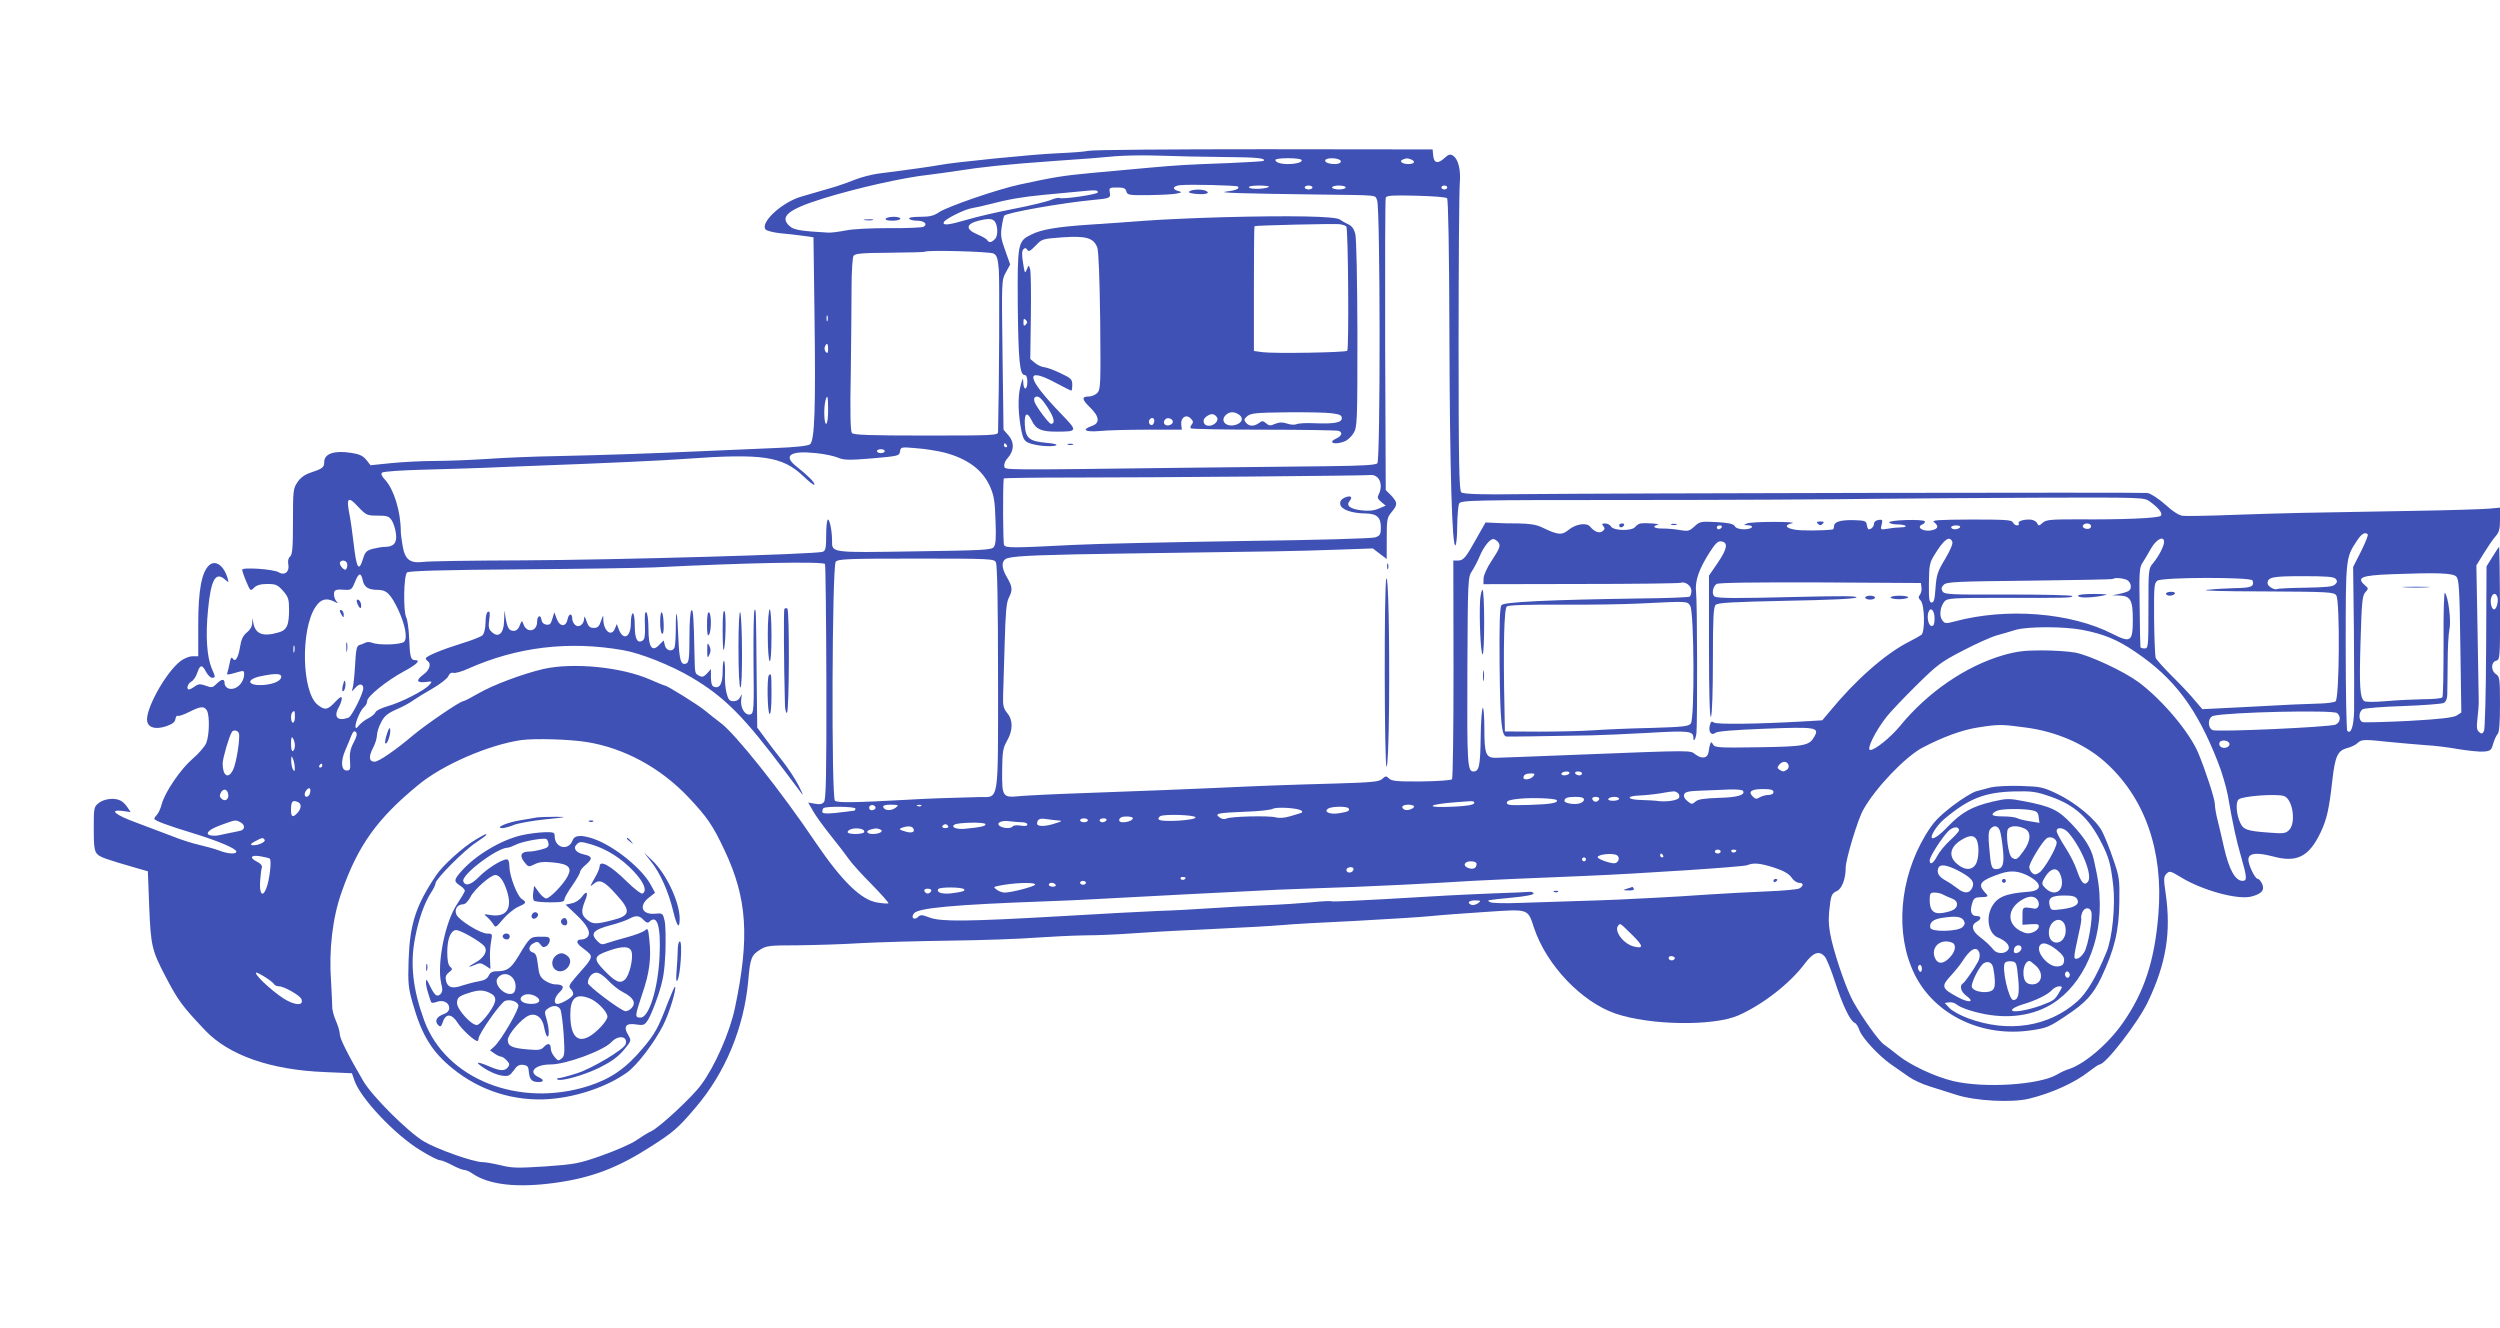 <?xml version="1.0" standalone="no"?>
<!DOCTYPE svg PUBLIC "-//W3C//DTD SVG 20010904//EN"
 "http://www.w3.org/TR/2001/REC-SVG-20010904/DTD/svg10.dtd">
<svg version="1.0" xmlns="http://www.w3.org/2000/svg"
 width="1280pt" height="680pt" viewBox="0 0 1280 680"
 preserveAspectRatio="xMidYMid meet">
<g transform="translate(0,680) scale(0.1,-0.1)"
fill="#3f51b5" stroke="none">
<path d="M5575 6028 c-22 -5 -96 -10 -165 -13 -109 -4 -531 -46 -600 -60 -23
-5 -170 -26 -315 -44 -33 -5 -85 -18 -115 -30 -30 -12 -75 -28 -100 -36 -71
-21 -121 -35 -175 -51 -98 -27 -215 -133 -185 -169 6 -7 39 -15 73 -19 34 -3
87 -9 117 -13 l55 -8 5 -380 c7 -501 1 -662 -23 -680 -12 -8 -72 -15 -180 -19
-89 -4 -256 -11 -372 -16 -293 -13 -474 -19 -735 -25 -124 -2 -290 -9 -370
-15 -80 -5 -197 -10 -261 -10 -63 0 -164 -5 -224 -11 l-108 -11 -21 27 c-17
21 -36 30 -76 36 -88 14 -140 -3 -140 -47 0 -27 -9 -34 -70 -54 -30 -10 -52
-26 -67 -49 -22 -32 -23 -44 -23 -201 0 -135 -3 -170 -15 -180 -9 -7 -12 -22
-9 -39 8 -38 -19 -60 -49 -41 -26 16 -187 27 -187 13 0 -6 9 -33 21 -61 21
-49 21 -50 40 -31 13 13 33 19 68 19 43 0 52 -4 80 -35 27 -31 31 -43 31 -95
0 -83 -11 -107 -57 -119 -78 -22 -115 -7 -126 49 l-4 25 -2 -27 c0 -16 -12
-35 -28 -47 -19 -16 -28 -35 -34 -73 -9 -57 -25 -81 -38 -59 -6 9 -11 1 -15
-24 -4 -20 -10 -43 -12 -50 -5 -11 2 -11 40 0 44 13 46 13 46 -6 0 -46 -43
-86 -80 -74 -11 4 -20 15 -20 26 0 25 -15 24 -41 -2 -20 -20 -25 -21 -55 -10
-28 10 -38 10 -56 -3 -12 -9 -26 -16 -30 -16 -16 0 -7 30 11 40 11 5 25 26 31
45 14 43 25 44 45 5 9 -16 22 -30 30 -30 19 0 19 2 -1 48 -25 60 -32 166 -19
299 15 157 39 199 88 155 19 -16 19 -16 12 8 -19 65 -62 95 -94 66 -39 -35
-56 -130 -56 -303 l0 -163 -29 0 c-16 0 -44 -11 -62 -25 -77 -59 -184 -254
-170 -310 8 -32 44 -41 98 -23 31 11 44 21 46 36 2 12 7 20 12 17 5 -3 32 6
59 20 60 30 77 31 91 6 14 -28 12 -126 -4 -165 -7 -18 -39 -55 -71 -82 -61
-53 -140 -169 -157 -231 -5 -21 -16 -45 -24 -54 -8 -8 -14 -18 -14 -21 0 -9
69 -35 195 -73 134 -41 225 -80 225 -95 0 -15 -44 -12 -87 5 -21 8 -67 21
-102 29 -36 8 -99 28 -140 45 -42 16 -123 47 -180 68 -111 40 -147 70 -73 61
l41 -6 -16 24 c-9 14 -24 29 -34 34 -30 17 -85 11 -113 -11 -25 -20 -26 -23
-26 -131 0 -90 3 -115 17 -130 15 -17 45 -27 204 -73 l56 -16 7 -182 c8 -199
14 -223 81 -352 67 -128 85 -153 204 -279 122 -129 336 -204 614 -215 l139 -6
13 -38 c31 -90 205 -275 335 -355 46 -29 92 -52 101 -52 9 0 37 -11 63 -25 26
-14 54 -25 62 -25 9 0 28 -8 42 -18 85 -59 231 -75 425 -48 187 26 319 76 490
186 113 72 139 94 228 199 153 179 248 409 270 649 10 118 16 132 63 161 30
19 49 21 187 21 85 1 231 5 324 11 94 5 303 11 465 13 162 2 356 9 430 15 74
5 189 11 255 12 66 0 174 5 240 10 66 5 221 14 345 19 291 14 351 18 430 24
36 4 202 13 370 21 168 9 343 20 390 25 47 5 172 14 278 21 224 15 213 18 247
-84 64 -189 242 -376 415 -436 176 -61 501 -66 630 -10 125 55 265 164 341
266 43 57 73 68 102 35 9 -10 33 -69 53 -131 38 -117 77 -199 100 -208 7 -2
18 -19 24 -37 13 -39 99 -132 164 -177 27 -19 67 -47 89 -62 22 -16 70 -38
106 -49 36 -11 98 -31 136 -43 98 -32 286 -42 375 -20 115 28 233 82 303 137
27 21 52 38 57 38 31 0 197 215 247 320 94 197 120 357 91 557 -11 74 -10 85
5 100 15 15 20 14 74 -19 109 -67 293 -117 361 -98 53 14 68 33 54 65 -7 14
-16 25 -22 25 -15 0 -52 79 -48 103 4 30 45 33 126 12 121 -33 184 -2 243 122
32 67 44 120 60 263 14 126 27 156 74 169 21 5 46 17 56 27 21 19 32 19 164 5
55 -5 137 -13 182 -16 45 -2 123 -12 173 -21 50 -8 107 -14 128 -12 33 3 38 7
47 40 6 20 16 43 23 50 8 8 12 54 12 153 0 129 -2 141 -20 153 -27 17 -27 62
0 69 20 5 21 12 20 294 -1 159 -3 289 -4 289 -2 0 -17 -22 -34 -50 l-31 -50
-2 -412 c-1 -237 -6 -421 -11 -431 -8 -15 -12 -16 -25 -5 -12 10 -14 24 -8 73
4 33 7 74 6 90 0 17 -3 179 -6 360 l-6 330 38 62 c21 34 48 74 61 88 18 20 22
37 22 86 l0 60 -52 -5 c-29 -3 -215 -9 -413 -12 -542 -9 -639 -11 -895 -20
-129 -5 -248 -7 -264 -5 -19 2 -51 22 -89 57 -35 31 -73 56 -92 60 -24 4
-2692 -1 -3205 -6 -198 -3 -295 0 -308 9 -11 7 -14 143 -14 763 0 415 3 783 6
818 6 71 -7 126 -36 144 -13 8 -22 5 -41 -12 -34 -32 -55 -29 -59 11 l-3 32
-860 1 c-473 0 -878 -3 -900 -8z m695 -32 c167 -1 214 -6 199 -20 -2 -2 -83
-7 -179 -11 -216 -8 -254 -10 -410 -24 -69 -6 -197 -18 -285 -26 -152 -14
-200 -22 -375 -60 -112 -24 -370 -113 -411 -141 -28 -19 -48 -24 -98 -24 -39
0 -60 -4 -56 -10 3 -5 21 -10 40 -10 37 0 56 -17 34 -31 -8 -4 -86 -8 -174 -7
-93 0 -187 -4 -225 -12 -36 -7 -76 -12 -90 -11 -144 8 -176 14 -198 34 -52 48
-7 85 173 141 174 54 416 108 540 121 33 4 98 13 145 20 125 20 248 33 500 51
124 8 263 19 310 24 47 4 149 6 228 3 79 -3 228 -6 332 -7z m394 -15 c7 -11
-27 -21 -71 -21 -37 0 -63 9 -63 21 0 12 127 12 134 0z m190 3 c22 -8 10 -24
-19 -24 -32 0 -56 10 -49 21 6 10 45 12 68 3z m370 0 c26 -10 18 -24 -13 -24
-32 0 -50 15 -29 23 19 8 24 8 42 1z m-886 -139 c11 -11 -11 -20 -61 -26 -47
-6 79 -10 473 -15 320 -4 289 -1 301 -31 16 -42 17 -1329 1 -1345 -9 -9 -78
-13 -255 -15 -133 -1 -465 -5 -737 -8 -954 -12 -914 -12 -918 8 -2 11 5 29 16
40 34 38 37 80 7 116 l-27 31 -5 382 c-5 381 -5 383 17 423 l22 41 -25 71
c-22 60 -25 80 -18 122 4 28 10 54 13 57 16 16 296 65 452 80 89 8 94 10 88
40 -4 22 -2 24 38 24 33 0 43 -4 47 -20 5 -19 13 -20 117 -19 61 1 125 4 141
8 28 6 28 7 8 13 -34 9 -28 26 10 30 49 5 289 -1 295 -7z m159 -1 c-11 -12
-95 -15 -102 -4 -4 6 15 10 51 10 32 0 54 -3 51 -6z m223 -4 c0 -5 -9 -10 -20
-10 -11 0 -20 5 -20 10 0 6 9 10 20 10 11 0 20 -4 20 -10z m170 0 c0 -5 -16
-10 -35 -10 -19 0 -35 5 -35 10 0 6 16 10 35 10 19 0 35 -4 35 -10z m520 0 c0
-5 -7 -10 -15 -10 -8 0 -15 5 -15 10 0 6 7 10 15 10 8 0 15 -4 15 -10z m-1789
-25 c0 -10 -176 -36 -196 -29 -6 3 -28 -2 -48 -11 -21 -8 -106 -29 -190 -45
-83 -16 -190 -41 -236 -55 -93 -27 -125 -31 -119 -13 6 16 106 67 148 73 19 3
58 12 85 19 94 25 170 38 275 48 58 5 139 13 180 17 90 9 101 9 101 -4z m1788
-30 c6 -6 11 -267 12 -709 2 -685 14 -1085 31 -1068 5 5 9 51 9 103 1 52 5
102 10 111 9 17 64 18 877 18 477 0 1038 3 1247 6 209 2 606 5 881 6 490 1
502 1 530 -19 47 -34 69 -62 57 -74 -12 -12 -192 -20 -426 -18 -140 0 -161 -2
-179 -18 -19 -17 -20 -17 -29 0 -6 10 -22 17 -39 17 -36 0 -61 -10 -54 -21 3
-5 -1 -9 -9 -9 -8 0 -17 7 -21 15 -4 13 -37 15 -213 15 -175 -1 -205 -3 -190
-14 24 -19 21 -33 -9 -40 -45 -12 -89 15 -49 30 8 4 12 10 10 15 -8 12 -186 7
-182 -6 2 -5 20 -10 39 -10 20 0 40 -3 44 -7 4 -5 -6 -8 -22 -8 -16 0 -47 -3
-68 -7 -38 -6 -39 -6 -32 21 6 24 4 27 -16 24 -13 -2 -23 -10 -23 -18 0 -15
-13 -30 -27 -30 -4 0 -8 10 -10 23 -3 20 -9 22 -68 24 -69 1 -100 -9 -100 -32
0 -8 -3 -15 -7 -16 -49 -6 -159 -7 -192 -1 -50 8 -57 24 -15 33 16 4 -25 7
-91 7 -66 0 -129 -3 -140 -8 -19 -8 -19 -9 3 -9 39 -2 23 -21 -18 -21 -25 0
-42 6 -48 16 -7 12 -30 17 -93 21 -81 4 -86 3 -113 -22 -26 -24 -33 -26 -75
-19 -25 5 -65 8 -88 8 -43 -1 -58 11 -25 19 17 5 -59 11 -88 7 -8 -1 -21 -9
-28 -18 -17 -22 -112 -20 -124 3 -5 8 -18 15 -30 15 -16 0 -18 -3 -9 -14 9
-10 8 -16 -3 -25 -16 -14 -43 -4 -65 23 -18 22 -74 13 -110 -17 -34 -28 -54
-27 -134 12 -31 15 -64 20 -122 21 -44 0 -100 1 -125 3 l-44 2 -46 -81 c-56
-101 -67 -114 -96 -114 l-23 0 1 -556 c0 -308 -3 -559 -8 -564 -5 -5 -76 -10
-158 -11 -123 -1 -151 2 -164 15 -14 14 -18 14 -35 -2 -16 -15 -51 -18 -251
-24 -222 -6 -361 -11 -621 -23 -152 -7 -290 -12 -640 -25 -154 -5 -308 -13
-343 -16 -89 -9 -92 -5 -91 130 1 98 4 116 25 153 31 54 31 107 1 142 -19 24
-23 38 -21 92 1 35 5 155 8 266 4 154 9 210 21 232 21 41 19 57 -11 108 -30
51 -27 88 8 96 47 12 186 17 603 23 795 11 859 12 1062 19 l202 7 35 -27 36
-27 0 105 c0 98 2 108 25 135 32 38 31 49 -2 85 l-28 28 -3 742 c-1 408 0 747
3 755 4 11 35 13 154 10 83 -2 154 -7 160 -13z m-2322 -113 c21 -13 26 -77 8
-95 -19 -20 -31 -21 -41 -6 -3 6 -26 19 -50 29 -63 27 -59 54 10 71 42 10 59
10 73 1z m0 -170 c17 -9 22 -25 27 -84 4 -54 2 -582 -4 -830 0 -17 -24 -18
-369 -18 -289 0 -371 3 -379 13 -8 9 -10 106 -6 307 2 162 4 360 4 440 0 80 5
152 10 160 8 12 41 15 185 16 97 1 178 3 180 5 9 10 333 1 352 -9z m-850 -344
c-3 -7 -5 -2 -5 12 0 14 2 19 5 13 2 -7 2 -19 0 -25z m3 -145 c0 -20 -3 -24
-11 -16 -7 7 -9 19 -6 27 10 24 17 19 17 -11z m0 -313 c0 -40 -4 -70 -10 -70
-11 0 -13 81 -4 118 10 37 14 25 14 -48z m915 -180 c3 -5 1 -10 -4 -10 -6 0
-11 5 -11 10 0 6 2 10 4 10 3 0 8 -4 11 -10z m-320 -37 c119 -32 194 -87 233
-172 21 -47 26 -75 29 -176 4 -90 1 -124 -9 -136 -11 -15 -59 -17 -405 -22
-434 -7 -423 -8 -423 56 0 50 -12 107 -21 107 -5 0 -9 -36 -9 -79 0 -66 -3
-80 -17 -86 -32 -13 -1070 -42 -1538 -44 -253 -1 -481 -4 -507 -8 -68 -8 -94
11 -106 79 -5 29 -10 64 -10 78 0 100 -35 214 -80 263 -17 18 -23 30 -16 37 6
6 96 12 205 15 106 3 253 7 324 10 72 3 184 8 250 10 378 14 657 27 780 36
387 28 490 13 597 -88 32 -31 58 -51 58 -44 0 13 -31 44 -95 95 -67 54 -27 80
103 66 42 -4 93 -15 112 -23 30 -13 54 -14 175 -4 135 12 140 13 143 35 4 24
5 24 85 17 45 -3 109 -14 142 -22z m-305 7 c0 -5 -9 -10 -20 -10 -11 0 -20 5
-20 10 0 6 9 10 20 10 11 0 20 -4 20 -10z m2524 -136 c18 -18 21 -56 5 -85 -8
-16 -6 -23 13 -39 l23 -19 -36 -15 c-25 -11 -53 -13 -88 -9 -58 7 -81 24 -61
48 18 22 5 30 -26 17 -18 -9 -24 -19 -22 -34 4 -27 58 -46 130 -47 58 -1 78
-20 78 -72 0 -34 -4 -41 -27 -50 -16 -6 -287 -14 -686 -19 -363 -6 -750 -14
-861 -20 -313 -16 -346 -16 -355 -1 -6 9 -7 295 -2 341 1 3 164 5 364 5 387 0
1491 9 1519 13 9 1 24 -5 32 -14z m-5121 -194 c49 0 59 -3 73 -25 9 -13 18
-43 21 -66 7 -48 -11 -69 -56 -69 -14 0 -43 -5 -63 -10 -32 -9 -39 -17 -49
-50 -22 -72 -34 -51 -49 83 -6 51 -15 116 -21 145 -17 84 -6 93 44 38 42 -44
46 -46 100 -46z m8772 -49 c3 -5 1 -13 -5 -16 -15 -9 -43 3 -35 15 8 13 32 13
40 1z m-1890 -11 c-3 -5 -10 -10 -16 -10 -5 0 -9 5 -9 10 0 6 7 10 16 10 8 0
12 -4 9 -10z m1220 0 c-3 -5 -15 -10 -26 -10 -10 0 -19 5 -19 10 0 6 12 10 26
10 14 0 23 -4 19 -10z m2088 -36 c3 -4 -12 -42 -34 -86 l-41 -81 4 -326 c1
-179 2 -364 1 -410 -2 -80 -16 -122 -35 -103 -4 4 -8 197 -8 428 0 455 0 459
56 543 25 39 43 49 57 35z m-4453 -39 c15 -18 10 -31 -36 -101 -20 -30 -37
-68 -38 -84 l-1 -31 497 1 c274 0 504 3 512 6 24 9 56 -15 56 -41 0 -13 -4
-27 -10 -30 -5 -3 -117 -8 -247 -9 -475 -7 -702 -18 -715 -34 -9 -10 -12 -91
-10 -311 3 -287 10 -360 35 -362 11 -1 165 1 437 6 52 1 185 7 294 13 205 12
226 9 226 -26 0 -26 13 -4 16 26 5 67 4 677 -2 720 -7 56 14 118 70 205 29 45
42 58 59 55 36 -5 31 -37 -17 -108 l-46 -67 0 -369 c0 -242 4 -364 10 -354 6
9 10 129 10 287 0 220 3 274 14 286 11 11 83 15 362 21 223 4 352 10 359 17 7
8 -80 8 -295 3 -315 -8 -416 -8 -431 2 -17 10 -9 53 10 64 13 7 192 9 533 8
l513 -3 3 -23 c2 -13 -2 -29 -8 -37 -9 -11 -8 -18 4 -30 20 -21 23 -158 4
-175 -7 -5 -38 -23 -68 -38 -119 -61 -272 -196 -402 -355 l-38 -45 -102 -6
c-230 -13 -441 -16 -454 -5 -10 8 -15 5 -20 -16 -8 -32 9 -54 29 -37 9 8 100
15 253 21 259 10 279 7 255 -38 -27 -49 -46 -53 -286 -57 -204 -3 -225 -2
-234 14 -8 14 -10 15 -15 2 -3 -8 -6 -26 -8 -40 -4 -32 -33 -38 -67 -13 -30
22 8 23 -627 -2 -204 -8 -382 -15 -397 -15 -49 0 -57 20 -57 146 0 63 -4 113
-8 110 -5 -3 -10 -72 -11 -153 -2 -145 -8 -173 -37 -173 -31 0 -33 41 -31 516
2 465 3 480 23 509 11 17 29 50 39 75 21 50 52 90 71 90 6 0 17 -7 24 -15z
m2326 0 c4 -8 -13 -47 -37 -87 -38 -63 -44 -80 -49 -147 -4 -59 -8 -76 -20
-76 -12 0 -15 17 -14 100 1 92 4 105 29 145 49 80 78 100 91 65z m1084 0 c0
-21 -27 -73 -56 -108 -24 -28 -24 -33 -24 -233 0 -197 -1 -204 -20 -204 -11 0
-21 3 -21 8 -1 4 -3 97 -4 206 -3 177 -1 202 15 225 9 14 29 47 44 74 27 47
66 66 66 32z m-5981 -104 c7 -12 11 -223 11 -590 0 -660 7 -610 -97 -612 -136
-3 -275 -8 -373 -14 -254 -14 -352 -16 -365 -5 -19 16 -15 1201 4 1224 12 14
62 16 412 16 381 0 399 -1 408 -19z m-3324 -1 c4 -6 4 -18 1 -27 -5 -12 -9
-13 -21 -3 -8 7 -15 19 -15 26 0 16 26 19 35 4z m2449 -8 c3 -5 6 -278 7 -606
1 -471 -2 -600 -12 -612 -9 -11 -22 -14 -47 -9 l-34 6 24 -42 c12 -23 54 -80
92 -128 38 -47 80 -102 93 -121 13 -19 65 -77 115 -127 50 -51 89 -95 87 -98
-3 -2 -28 -1 -57 4 -83 13 -181 109 -315 306 -176 262 -415 562 -489 615 -21
16 -56 43 -76 60 -34 29 -196 130 -208 130 -3 0 -37 14 -74 30 -147 65 -394
89 -547 55 -107 -25 -259 -82 -333 -125 -38 -22 -73 -40 -78 -40 -16 0 -189
-118 -255 -173 -92 -78 -178 -137 -199 -137 -28 0 -32 24 -9 69 12 22 21 52
21 66 0 14 9 44 21 66 16 32 32 46 77 66 31 13 70 34 86 46 17 12 62 40 101
62 38 22 74 50 80 62 6 15 16 21 26 18 9 -3 42 6 75 21 251 112 517 144 795
95 88 -15 246 -78 349 -139 172 -102 269 -200 488 -493 35 -46 70 -93 78 -104
9 -11 1 7 -16 41 -17 34 -55 91 -83 127 -29 36 -70 90 -91 119 l-39 53 -3 265
c-3 344 -3 345 -11 336 -4 -4 -6 -124 -5 -267 3 -236 1 -260 -14 -266 -28 -10
-55 32 -49 76 4 29 4 32 -4 14 -7 -15 -19 -23 -35 -23 -21 0 -27 7 -36 41 -6
22 -10 67 -8 99 1 32 -1 62 -5 66 -4 4 -7 -20 -7 -53 0 -63 -15 -91 -45 -79
-10 3 -15 19 -15 48 l0 42 -20 -22 c-17 -18 -25 -20 -40 -12 -22 12 -22 10
-24 100 -4 205 -7 241 -16 235 -6 -4 -10 -60 -10 -136 0 -108 -3 -131 -16
-136 -28 -11 -36 15 -41 134 -5 137 -13 164 -13 45 0 -44 -3 -87 -6 -96 -10
-26 -43 -19 -50 10 l-6 25 -20 -20 c-39 -43 -58 -17 -58 80 0 45 -5 81 -11 84
-7 5 -9 -16 -7 -65 2 -53 -1 -73 -12 -80 -27 -16 -40 9 -40 76 0 36 -4 64 -10
64 -5 0 -10 -22 -10 -49 0 -74 -38 -94 -62 -33 l-10 27 -9 -22 c-17 -46 -58
-16 -60 44 0 27 0 27 -12 -7 -9 -27 -17 -35 -37 -35 -20 0 -28 8 -37 35 -8 24
-12 29 -12 14 -1 -31 -27 -50 -46 -34 -8 7 -15 21 -15 31 0 31 -17 30 -24 -1
-8 -42 -40 -41 -56 3 l-12 32 -10 -33 c-7 -26 -13 -33 -31 -30 -14 2 -23 11
-25 26 -4 28 -22 19 -22 -12 0 -49 -52 -59 -69 -14 -9 23 -9 23 -20 -4 -6 -18
-18 -28 -30 -28 -25 0 -33 14 -42 65 l-6 40 -2 -51 c-1 -69 -30 -94 -66 -57
-13 12 -15 26 -10 61 5 33 3 43 -6 40 -8 -3 -13 -24 -13 -56 -1 -32 -7 -56
-16 -65 -8 -7 -55 -26 -105 -41 -103 -32 -185 -66 -185 -77 0 -4 5 -11 10 -14
19 -12 10 -45 -20 -67 -41 -30 -39 -45 8 -40 37 5 37 4 19 -16 -26 -28 -140
-87 -210 -107 -32 -9 -61 -23 -64 -31 -3 -8 -19 -22 -36 -31 -17 -8 -39 -25
-49 -37 -14 -17 -17 -18 -18 -5 0 24 26 84 44 99 9 7 16 21 16 31 0 23 97 102
187 151 67 36 89 58 59 58 -23 0 -27 13 -31 110 -2 49 -9 99 -15 109 -16 30
-13 216 4 230 9 8 178 13 577 16 310 2 620 7 689 10 478 24 865 31 874 17z
m8352 -64 c14 -14 17 -59 21 -356 l5 -340 -23 -15 c-18 -11 -82 -19 -245 -28
-122 -6 -229 -9 -238 -6 -22 9 -20 54 2 66 10 5 103 13 207 16 105 4 198 11
207 16 11 6 18 22 18 42 1 18 1 91 2 162 0 72 4 149 9 173 10 44 -6 167 -23
187 -5 5 -8 -107 -7 -258 0 -146 -2 -271 -6 -277 -3 -6 -47 -10 -98 -10 -51
-1 -137 -5 -192 -10 -62 -5 -104 -5 -111 1 -21 18 -25 73 -18 306 6 202 9 235
25 251 16 18 16 20 -2 35 -46 40 -20 51 136 57 237 9 313 6 331 -12z m-10719
-18 c7 -36 28 -50 77 -50 45 0 66 -21 105 -102 35 -76 48 -142 31 -163 -14
-16 -128 -20 -165 -6 -11 5 -27 5 -35 0 -8 -4 -22 -10 -31 -12 -13 -4 -17 -25
-21 -104 -3 -54 -9 -107 -13 -118 -6 -18 -4 -17 14 3 20 24 41 22 41 -2 0 -26
-59 -144 -75 -150 -57 -21 -79 3 -50 54 8 14 14 33 15 43 0 14 -8 10 -34 -17
-38 -41 -53 -44 -89 -15 -82 64 -89 384 -12 501 27 41 56 49 98 27 18 -9 20
-9 10 2 -7 7 -13 23 -13 36 0 24 9 27 63 23 24 -1 30 4 44 39 19 49 31 52 40
11z m10102 6 c9 -11 8 -17 -3 -28 -11 -12 -46 -15 -151 -17 -76 -1 -141 -4
-146 -7 -12 -7 -49 14 -49 29 0 32 24 37 181 37 122 0 159 -3 168 -14z m-1068
-6 c21 -12 26 -45 7 -56 -7 -4 -28 -11 -48 -15 l-35 -7 34 -1 c59 -2 71 -22
71 -122 0 -115 -10 -122 -103 -75 -214 110 -544 136 -810 64 -45 -12 -50 -11
-63 7 -17 23 -10 71 13 97 14 15 43 17 282 17 350 -1 371 0 371 9 0 5 -147 8
-326 8 -300 -1 -328 0 -338 16 -8 14 -7 21 6 34 15 15 62 17 440 21 232 3 425
6 427 9 8 8 52 4 72 -6z m642 -2 c10 -31 -6 -38 -87 -39 -44 -1 -110 -5 -146
-9 -39 -4 80 -8 292 -8 336 -2 358 -3 370 -21 19 -27 16 -530 -4 -542 -7 -5
-42 -10 -78 -11 -100 -3 -148 -5 -385 -18 l-219 -11 -36 42 c-19 24 -71 80
-116 124 -44 44 -84 88 -87 97 -3 9 -7 99 -8 199 -1 166 0 184 17 196 25 18
480 19 487 1z m1253 -83 c8 -19 -3 -65 -16 -65 -13 0 -22 37 -15 60 8 24 23
26 31 5z m-4132 -47 c20 -32 23 -575 3 -602 -11 -15 -37 -18 -202 -23 -105 -2
-237 -8 -295 -12 -58 -4 -184 -7 -280 -7 l-175 1 -2 115 c-7 320 -2 515 12
525 9 7 106 10 277 9 144 -1 326 2 403 6 249 12 243 13 259 -12z m1251 -64 c0
-28 -4 -39 -15 -39 -16 0 -26 45 -16 72 11 28 31 7 31 -33z m756 -59 c110 -21
181 -50 274 -114 198 -134 313 -288 420 -561 21 -52 43 -129 51 -170 28 -160
43 -228 68 -315 31 -107 32 -125 8 -125 -38 0 -70 59 -96 175 -10 44 -24 105
-32 136 -8 30 -14 68 -14 83 0 25 -48 172 -85 261 -45 106 -182 270 -305 362
-74 55 -251 138 -326 152 -33 6 -110 11 -171 11 -89 0 -128 -5 -198 -25 -191
-56 -385 -189 -526 -361 -48 -59 -129 -124 -153 -124 -22 0 25 96 84 171 19
24 87 96 152 160 107 106 126 120 238 178 67 35 145 70 174 78 28 8 71 20 96
28 61 18 248 18 341 0z m-9154 -112 c-3 -10 -5 -4 -5 12 0 17 2 24 5 18 2 -7
2 -21 0 -30z m-67 -128 c0 -20 -37 -38 -90 -42 -86 -6 -94 30 -9 46 70 14 99
13 99 -4z m70 -205 c0 -16 -4 -30 -10 -30 -11 0 -14 43 -3 53 11 12 13 8 13
-23z m10456 19 c21 -17 17 -48 -8 -59 -32 -13 -609 -39 -630 -28 -27 14 -24
66 5 73 79 19 613 31 633 14z m-1594 -74 c153 -20 298 -82 401 -172 207 -182
305 -456 278 -784 -19 -238 -73 -402 -184 -559 -76 -108 -197 -210 -278 -235
-13 -4 -38 -15 -54 -25 -90 -55 -375 -73 -535 -35 -92 22 -219 81 -282 132
-26 21 -59 46 -73 56 -26 18 -110 136 -156 218 -33 59 -85 207 -111 313 -14
59 -17 98 -13 146 9 88 12 95 40 108 26 12 45 63 45 120 0 41 62 248 90 296
62 112 216 272 303 318 105 55 204 91 282 103 107 17 123 17 247 0z m-9149
-29 c8 -21 -13 -156 -30 -188 -24 -49 -53 -31 -53 33 0 26 33 139 47 161 7 13
31 9 36 -6z m588 -47 c-17 -32 -22 -56 -19 -93 3 -45 1 -51 -17 -51 -28 0 -32
47 -7 104 11 25 25 59 31 75 9 21 15 26 23 18 8 -8 5 -23 -11 -53z m-301 -16
c0 -12 -4 -25 -10 -28 -6 -4 -10 11 -10 37 0 31 3 39 10 28 5 -8 10 -25 10
-37z m1493 18 c193 -31 377 -131 520 -281 97 -103 126 -144 186 -272 117 -247
130 -447 54 -808 -26 -125 -103 -300 -173 -394 -46 -63 -210 -215 -254 -237
-18 -8 -53 -30 -79 -48 -26 -18 -105 -52 -175 -77 -119 -42 -137 -45 -289 -56
-142 -9 -171 -9 -230 6 -38 9 -79 16 -93 16 -47 0 -235 67 -300 106 -83 50
-265 232 -310 309 -77 132 -120 217 -120 239 0 13 -9 44 -20 69 -11 25 -20 58
-19 74 0 15 -3 73 -6 128 -12 162 8 329 55 460 83 236 181 373 389 544 125
105 364 208 531 232 70 9 245 4 333 -10z m8412 -11 c0 -18 -33 -26 -47 -12 -6
6 -7 15 -3 22 10 16 50 8 50 -10z m-9906 -120 c1 -20 -1 -22 -9 -10 -5 8 -9
29 -9 45 0 26 2 27 9 10 5 -11 9 -31 9 -45z m7648 14 c3 -9 0 -20 -8 -25 -17
-11 -21 -11 -38 0 -12 8 -12 12 -2 25 17 21 40 20 48 0z m-7507 -4 c0 -5 -5
-10 -11 -10 -5 0 -7 5 -4 10 3 6 8 10 11 10 2 0 4 -4 4 -10z m6385 -40 c-3 -5
-15 -10 -26 -10 -11 0 -17 5 -14 10 3 6 15 10 26 10 11 0 17 -4 14 -10z m65 0
c0 -5 -6 -10 -14 -10 -8 0 -18 5 -21 10 -3 6 3 10 14 10 12 0 21 -4 21 -10z
m-250 -15 c-13 -16 -50 -21 -50 -7 0 15 13 22 38 22 21 0 22 -2 12 -15z
m-6264 -90 c-7 -18 -26 -20 -26 -2 0 18 24 41 28 27 2 -6 1 -17 -2 -25z m-418
1 c6 -27 -14 -42 -32 -27 -12 10 -13 18 -5 33 12 22 32 19 37 -6z m7756 15
c14 -21 -28 -34 -125 -36 -75 -3 -105 -7 -118 -19 -17 -15 -20 -15 -41 2 -15
12 -21 25 -17 35 5 13 24 17 89 19 46 2 111 4 145 6 34 1 64 -2 67 -7z m156
-6 c0 -9 -9 -15 -25 -15 -14 0 -34 -6 -45 -12 -16 -10 -23 -10 -36 4 -25 25
-8 38 52 38 41 0 54 -4 54 -15z m-491 -4 c8 -5 11 -16 8 -25 -6 -15 -73 -24
-117 -16 -8 1 -42 3 -75 4 -74 1 -84 20 -12 23 28 1 77 6 107 11 77 13 73 13
89 3z m3106 -17 c44 -17 62 -137 25 -174 -17 -17 -28 -19 -102 -13 -112 8
-131 15 -147 48 -21 43 -26 109 -9 122 21 18 198 30 233 17z m-3726 -20 c15
-14 -29 -22 -134 -25 -102 -3 -120 -2 -120 11 0 11 17 16 70 21 66 6 175 1
184 -7z m141 2 c0 -8 -11 -17 -25 -20 -27 -7 -75 2 -75 13 0 16 15 21 57 21
30 0 43 -4 43 -14z m78 2 c-3 -7 -11 -13 -18 -13 -7 0 -15 6 -17 13 -3 7 4 12
17 12 13 0 20 -5 18 -12z m102 2 c0 -5 -14 -10 -31 -10 -17 0 -28 4 -24 10 3
6 17 10 31 10 13 0 24 -4 24 -10z m-6766 -16 c21 -8 20 -33 -1 -56 -24 -26
-33 -22 -33 15 0 44 7 52 34 41z m6024 -6 c-3 -9 -37 -15 -104 -18 -154 -8
-141 12 16 23 25 2 56 4 68 5 15 1 22 -3 20 -10z m-3065 -23 c1 -5 -6 -11 -15
-13 -11 -2 -18 3 -18 13 0 17 30 18 33 0z m102 -1 c-23 -17 -56 -15 -63 4 -2
8 9 12 40 12 40 -1 42 -2 23 -16z m132 10 c-3 -3 -12 -4 -19 -1 -8 3 -5 6 6 6
11 1 17 -2 13 -5z m2523 -3 c0 -12 -37 -24 -50 -16 -20 12 -10 25 20 25 17 0
30 -4 30 -9z m-2860 -11 c0 -5 -3 -10 -7 -11 -5 0 -19 -2 -33 -4 -99 -13 -130
-13 -130 -1 0 7 3 15 6 18 10 11 164 9 164 -2z m2284 -11 c6 -5 4 -10 -5 -12
-8 -3 -33 -10 -56 -17 -24 -7 -53 -10 -70 -5 -37 10 -233 5 -254 -6 -10 -5
-23 -3 -35 6 -27 20 -11 23 133 29 67 2 130 9 140 15 20 11 132 4 147 -10z
m241 12 c7 -13 -2 -17 -50 -25 -46 -7 -80 7 -55 24 19 12 97 13 105 1z m-784
-46 c2 -15 -173 -26 -188 -11 -4 4 -1 11 7 17 19 12 180 7 181 -6z m-321 -4
c0 -11 -25 -21 -51 -21 -19 0 -25 11 -12 23 10 10 63 8 63 -2z m-380 -12 c20
-1 18 -4 -15 -14 -53 -18 -95 -18 -95 -2 0 23 14 29 50 23 19 -3 46 -6 60 -7z
m150 1 c0 -5 -9 -10 -20 -10 -11 0 -20 5 -20 10 0 6 9 10 20 10 11 0 20 -4 20
-10z m95 0 c-3 -5 -13 -10 -21 -10 -8 0 -14 5 -14 10 0 6 9 10 21 10 11 0 17
-4 14 -10z m-4434 -10 c26 -14 24 -39 -3 -44 -13 -3 -36 -8 -53 -11 -16 -3
-42 -9 -57 -12 -15 -3 -35 -2 -45 1 -25 10 1 32 67 55 66 24 66 24 91 11z
m4002 0 c15 0 27 -5 27 -11 0 -8 -12 -10 -35 -6 -19 3 -37 1 -40 -4 -8 -12
-46 -11 -65 1 -24 16 8 32 50 25 19 -2 47 -5 63 -5z m-188 -9 c5 -10 -19 -16
-101 -24 -44 -5 -78 7 -57 21 17 11 151 14 158 3z m-190 -11 c3 -5 -3 -10 -15
-10 -12 0 -18 5 -15 10 3 6 10 10 15 10 5 0 12 -4 15 -10z m-180 -10 c13 -20
-6 -28 -41 -17 -30 9 -33 12 -18 18 28 11 52 10 59 -1z m-261 -6 c9 -3 13 -10
10 -15 -7 -12 -84 -12 -84 0 0 17 45 26 74 15z m91 0 c23 -9 0 -24 -37 -24
-31 0 -38 16 -10 23 27 7 29 7 47 1z m-3150 -54 c7 -12 -41 -32 -64 -27 -11 2
-7 8 14 19 37 20 42 21 50 8z m7455 -60 c0 -5 -7 -10 -15 -10 -8 0 -15 5 -15
10 0 6 7 10 15 10 8 0 15 -4 15 -10z m80 6 c0 -11 -19 -15 -25 -6 -3 5 1 10 9
10 9 0 16 -2 16 -4z m-611 -25 c18 -12 7 -41 -15 -41 -24 0 -84 22 -84 31 0
15 78 23 99 10z m236 -1 c3 -5 1 -10 -4 -10 -6 0 -11 5 -11 10 0 6 2 10 4 10
3 0 8 -4 11 -10z m-7134 -16 c11 -6 -1 -113 -18 -153 -19 -49 -36 -27 -31 40
2 30 6 60 9 68 2 9 -7 20 -23 28 -43 21 -35 37 14 29 22 -4 45 -9 49 -12z
m6739 -4 c0 -5 -4 -10 -10 -10 -5 0 -10 5 -10 10 0 6 5 10 10 10 6 0 10 -4 10
-10z m-560 -24 c0 -20 -16 -29 -40 -21 -32 10 -25 35 10 35 19 0 30 -5 30 -14z
m1523 -18 c49 -16 75 -31 89 -50 10 -16 28 -28 39 -28 24 0 25 -16 1 -29 -9
-5 -85 -12 -167 -15 -83 -3 -217 -11 -300 -16 -82 -6 -199 -13 -260 -16 -60
-3 -150 -7 -200 -10 -49 -2 -153 -6 -230 -8 -77 -3 -201 -7 -276 -9 -75 -3
-143 -1 -150 4 -17 11 -26 9 111 23 67 6 114 15 112 21 -2 6 -9 9 -17 9 -7 -1
-91 -5 -186 -8 -212 -9 -247 -11 -568 -30 -140 -8 -257 -13 -262 -11 -4 3 -51
1 -106 -5 -54 -5 -161 -12 -238 -15 -77 -3 -201 -10 -275 -15 -74 -5 -196 -12
-270 -14 -74 -3 -299 -15 -500 -27 -472 -27 -611 -29 -670 -7 -40 15 -46 16
-61 2 -20 -18 -37 -1 -19 20 22 27 201 44 670 61 80 3 183 7 230 10 151 9 862
45 970 50 58 2 231 9 385 14 154 6 350 16 435 21 85 6 256 15 380 20 124 5
286 12 360 15 290 12 816 47 835 55 33 14 65 11 138 -12z m-2153 -7 c0 -14
-18 -23 -30 -16 -6 4 -8 11 -5 16 8 12 35 12 35 0z m-860 -45 c0 -11 -19 -15
-25 -6 -3 5 1 10 9 10 9 0 16 -2 16 -4z m-510 -26 c0 -5 -7 -10 -15 -10 -8 0
-15 5 -15 10 0 6 7 10 15 10 8 0 15 -4 15 -10z m-260 -9 c0 -9 -121 -41 -156
-41 -11 0 -29 6 -40 14 -18 14 -18 15 6 20 73 16 190 21 190 7z m105 -1 c3 -5
-3 -10 -14 -10 -12 0 -21 5 -21 10 0 6 6 10 14 10 8 0 18 -4 21 -10z m-469
-23 c9 -8 -9 -14 -66 -21 -48 -5 -77 5 -66 22 7 11 121 11 132 -1z m-168 -9
c-3 -7 -11 -13 -18 -13 -7 0 -15 6 -17 13 -3 7 4 12 17 12 13 0 20 -5 18 -12z
m2799 -63 c-11 -7 -25 -11 -33 -8 -25 10 -15 23 19 23 30 -1 31 -2 14 -15z
m790 -162 c57 -56 60 -72 8 -59 -55 14 -105 83 -78 109 9 10 7 12 70 -50z
m215 -125 c-12 -12 -35 -1 -27 12 3 5 13 6 21 3 10 -4 12 -9 6 -15z m-7167
-129 c4 -5 14 -9 24 -9 25 0 108 -47 114 -65 12 -30 -18 -35 -69 -10 -50 24
-164 124 -164 144 0 10 85 -42 95 -60z"/>
<path d="M4535 5680 c-4 -6 10 -10 34 -10 23 0 41 5 41 10 0 6 -15 10 -34 10
-19 0 -38 -4 -41 -10z"/>
<path d="M4428 5673 c12 -2 30 -2 40 0 9 3 -1 5 -23 4 -22 0 -30 -2 -17 -4z"/>
<path d="M6091 5821 c-9 -6 -1 -10 25 -13 49 -6 82 1 62 13 -17 11 -69 11 -87
0z"/>
<path d="M6265 5688 c-143 -4 -323 -12 -400 -18 -77 -6 -205 -15 -284 -20
-168 -11 -251 -25 -303 -52 -67 -33 -69 -44 -67 -361 3 -284 10 -357 35 -357
9 0 14 -12 14 -35 0 -44 -20 -46 -21 -2 -1 27 -3 23 -15 -23 -14 -57 -11 -146
7 -232 8 -36 16 -48 37 -56 38 -15 113 -21 137 -13 13 5 -4 10 -50 14 -86 8
-104 24 -108 92 -3 61 12 70 36 21 21 -44 49 -56 125 -56 110 0 111 2 27 89
-181 187 -193 248 -30 161 41 -22 77 -40 80 -40 3 0 5 14 5 30 0 28 -6 34 -62
60 -35 17 -72 30 -83 30 -11 1 -31 10 -45 21 l-25 21 3 219 c2 121 0 230 -4
242 -7 22 -7 21 -17 -3 -9 -23 -11 -19 -19 34 -7 41 -6 62 2 70 8 8 13 7 20
-3 6 -11 15 -7 42 21 33 35 34 35 139 43 121 8 158 -3 177 -52 7 -18 12 -157
15 -377 3 -327 2 -351 -15 -368 -10 -10 -29 -18 -42 -18 -39 0 -38 -14 4 -55
50 -48 53 -82 10 -96 -54 -19 -35 -32 38 -26 37 4 147 7 245 7 l178 0 -3 26
c-4 36 25 55 48 32 13 -13 15 -20 6 -31 -7 -8 -9 -17 -5 -20 3 -4 171 -7 373
-7 203 0 375 -3 384 -6 22 -8 16 -26 -12 -39 -47 -21 -9 -35 42 -15 14 5 35
24 46 42 19 32 20 50 20 508 -1 284 -5 490 -11 513 -7 26 -18 41 -37 49 -15 7
-34 18 -42 24 -20 17 -251 21 -595 12z m628 -47 c10 -9 14 -627 5 -637 -10 -9
-377 -15 -435 -7 l-43 6 0 318 c0 176 1 320 3 321 5 4 413 14 437 10 14 -2 28
-7 33 -11z m-1641 -503 c-9 -9 -12 -7 -12 12 0 19 3 21 12 12 9 -9 9 -15 0
-24z m112 -425 c34 -52 40 -83 17 -83 -10 0 -74 85 -84 112 -3 9 -3 19 0 22
15 15 33 2 67 -51z m981 -37 c24 -17 14 -43 -21 -52 -46 -12 -78 21 -49 50 20
20 45 20 70 2z m474 8 c40 -5 51 -10 51 -25 0 -23 -38 -30 -140 -26 -41 2 -82
0 -92 -5 -9 -4 -30 -3 -47 3 -24 8 -39 8 -62 -1 -25 -11 -32 -10 -47 3 -15 13
-20 14 -36 1 -26 -18 -50 -18 -67 2 -11 14 -10 19 8 34 19 15 47 17 201 19 99
1 203 -1 231 -5z m-590 -18 c15 -17 -10 -46 -40 -46 -28 0 -36 30 -14 46 24
18 40 18 54 0z m-319 -20 c0 -8 -4 -17 -9 -21 -12 -7 -24 12 -16 25 9 15 25
12 25 -4z m95 -6 c0 -8 -10 -16 -22 -18 -22 -3 -32 16 -16 32 12 11 38 2 38
-14z"/>
<path d="M5468 4523 c6 -2 18 -2 25 0 6 3 1 5 -13 5 -14 0 -19 -2 -12 -5z"/>
<path d="M9308 4118 c9 -9 15 -9 24 0 9 9 7 12 -12 12 -19 0 -21 -3 -12 -12z"/>
<path d="M8290 4110 c0 -5 4 -10 9 -10 6 0 13 5 16 10 3 6 -1 10 -9 10 -9 0
-16 -4 -16 -10z"/>
<path d="M8558 4113 c6 -2 18 -2 25 0 6 3 1 5 -13 5 -14 0 -19 -2 -12 -5z"/>
<path d="M7102 3900 c0 -14 2 -19 5 -12 2 6 2 18 0 25 -3 6 -5 1 -5 -13z"/>
<path d="M7098 3837 c-12 -27 -10 -955 1 -962 6 -3 11 119 13 307 3 359 -4
681 -14 655z"/>
<path d="M7578 3725 c-5 -91 3 -275 13 -275 5 0 8 74 8 165 0 91 -4 165 -8
165 -5 0 -11 -25 -13 -55z"/>
<path d="M9550 3740 c0 -5 11 -10 25 -10 14 0 25 5 25 10 0 6 -11 10 -25 10
-14 0 -25 -4 -25 -10z"/>
<path d="M9680 3741 c0 -5 20 -9 45 -9 25 1 45 5 45 10 0 4 -20 8 -45 8 -25 0
-45 -4 -45 -9z"/>
<path d="M7593 3340 c0 -25 2 -35 4 -22 2 12 2 32 0 45 -2 12 -4 2 -4 -23z"/>
<path d="M4016 3682 c-4 -7 -3 -263 3 -494 1 -21 5 -38 10 -38 12 0 14 527 2
534 -5 4 -12 2 -15 -2z"/>
<path d="M3700 3576 c0 -60 2 -107 5 -104 10 10 14 183 5 198 -7 10 -10 -20
-10 -94z"/>
<path d="M3781 3483 c0 -122 4 -203 10 -203 12 0 10 356 -1 385 -5 11 -9 -67
-9 -182z"/>
<path d="M3931 3550 c0 -71 4 -132 10 -135 5 -4 9 47 9 129 0 77 -4 136 -9
136 -5 0 -10 -57 -10 -130z"/>
<path d="M3380 3616 c0 -30 4 -58 10 -61 6 -3 9 16 8 50 -2 73 -18 83 -18 11z"/>
<path d="M3620 3603 c0 -48 3 -63 10 -53 13 20 13 107 0 115 -6 4 -10 -19 -10
-62z"/>
<path d="M3621 3470 c0 -40 2 -42 11 -22 8 16 8 28 0 45 -9 19 -11 17 -11 -23z"/>
<path d="M3937 3343 c-11 -10 -8 -191 3 -198 6 -4 10 32 10 99 0 106 -1 112
-13 99z"/>
<path d="M1981 3042 c-8 -23 -11 -45 -8 -48 9 -9 28 46 25 70 -2 15 -7 9 -17
-22z"/>
<path d="M12313 3793 c31 -2 83 -2 115 0 31 2 5 3 -58 3 -63 0 -89 -1 -57 -3z"/>
<path d="M1832 3704 c7 -15 14 -21 16 -15 5 16 -5 41 -17 41 -7 0 -6 -10 1
-26z"/>
<path d="M1740 3673 c0 -4 5 -15 10 -23 8 -13 10 -13 10 2 0 9 -4 20 -10 23
-5 3 -10 3 -10 -2z"/>
<path d="M1773 3485 c0 -22 2 -30 4 -17 2 12 2 30 0 40 -3 9 -5 -1 -4 -23z"/>
<path d="M1757 3296 c-5 -15 -6 -31 -3 -34 8 -8 18 25 14 45 -3 13 -6 10 -11
-11z"/>
<path d="M10640 3750 c0 -12 56 -12 120 -1 40 8 37 9 -37 10 -50 0 -83 -3 -83
-9z"/>
<path d="M11090 3760 c0 -5 9 -10 19 -10 11 0 23 5 26 10 4 6 -5 10 -19 10
-14 0 -26 -4 -26 -10z"/>
<path d="M10195 2769 c-22 -6 -56 -15 -76 -20 -19 -5 -75 -39 -123 -76 -73
-57 -97 -82 -137 -148 -135 -224 -158 -508 -56 -714 103 -208 345 -324 598
-286 77 11 92 17 175 73 103 68 140 109 182 196 68 144 91 238 93 386 2 117 0
131 -31 220 -17 52 -43 115 -56 141 -30 61 -137 150 -234 196 -70 33 -83 36
-185 39 -60 2 -128 -2 -150 -7z m302 -47 c126 -44 197 -108 263 -238 38 -75
47 -107 60 -220 11 -103 -5 -268 -35 -339 -52 -127 -100 -208 -149 -252 -147
-131 -354 -163 -561 -86 -38 14 -81 38 -94 52 l-24 26 22 3 c12 2 30 -3 39
-11 9 -8 40 -22 67 -30 144 -45 282 -39 393 17 165 83 275 295 273 527 -1 78
-7 123 -31 229 -13 57 -46 110 -112 180 -70 74 -106 91 -246 118 -77 15 -87
14 -159 -2 -106 -25 -159 -55 -227 -125 -49 -52 -86 -76 -86 -56 0 18 34 66
64 91 126 106 208 138 361 142 88 2 110 -1 182 -26z m-92 -71 c24 -5 31 -12
33 -35 l4 -29 -49 8 c-26 4 -56 11 -65 16 -9 5 -42 9 -73 9 -40 0 -55 4 -53
12 3 7 15 15 29 19 30 9 134 9 174 0z m-375 -103 c0 -5 -21 -28 -46 -51 -25
-23 -55 -59 -65 -79 -20 -39 -39 -50 -39 -23 0 18 58 110 93 147 24 26 57 30
57 6z m209 0 c5 -13 12 -56 16 -96 8 -77 -1 -102 -35 -102 -23 0 -27 12 -35
109 -6 59 -4 85 5 96 18 22 39 18 49 -7z m126 10 c36 -16 34 -63 -5 -116 -32
-44 -37 -47 -59 -33 -19 12 -34 131 -19 148 13 16 49 17 83 1z m225 -21 c69
-80 126 -221 100 -252 -18 -22 -35 -4 -56 58 -9 29 -36 82 -60 119 -24 37 -44
74 -44 83 0 23 37 18 60 -8z m-470 -36 c15 -29 12 -104 -6 -129 -20 -29 -55
-28 -93 4 -47 39 -38 88 22 124 41 25 64 25 77 1z m410 -16 c0 -26 -64 -136
-88 -152 -18 -12 -25 -13 -37 -3 -8 7 -15 21 -15 31 0 21 64 127 88 146 18 15
52 0 52 -22z m-509 -140 c73 -38 91 -59 77 -90 -14 -31 -41 -32 -78 -2 -15 12
-42 30 -59 39 -34 19 -46 39 -37 63 8 22 40 18 97 -10z m533 -38 c17 -67 -32
-101 -80 -56 -19 18 -21 25 -12 43 35 68 77 74 92 13z m-174 11 c78 -40 79
-79 3 -84 -117 -9 -159 -27 -187 -81 -29 -57 -13 -134 33 -153 45 -18 67 -46
51 -65 -16 -20 -56 -19 -72 1 -19 23 -39 42 -75 70 -37 29 -42 58 -13 74 26
14 26 30 0 30 -27 0 -35 23 -23 63 7 26 14 32 38 33 49 2 49 3 25 28 -36 40
-19 59 85 94 49 16 88 13 135 -10z m-432 -98 c9 -5 29 -14 45 -20 17 -6 27
-17 27 -29 0 -23 -20 -36 -72 -45 -47 -8 -68 11 -68 65 0 35 3 39 25 39 14 0
33 -4 43 -10z m686 -22 c17 -27 -10 -45 -76 -53 -56 -7 -57 -7 -64 20 -9 38
10 50 76 50 39 0 56 -4 64 -17z m-204 -3 c17 -21 8 -51 -15 -47 -60 10 -60 10
-60 -38 l0 -45 43 3 c37 2 43 0 40 -15 -2 -10 -16 -22 -31 -27 -23 -8 -36 -6
-65 9 -65 36 -65 107 1 152 38 26 70 29 87 8z m277 -61 c10 -26 -15 -174 -35
-208 -10 -17 -26 -33 -37 -34 -20 -4 -20 -1 9 132 9 38 14 71 12 75 -2 3 0 16
5 29 10 26 37 29 46 6z m-653 -46 c8 -14 7 -22 -6 -35 -24 -23 -161 -26 -165
-3 -5 28 15 44 64 51 68 10 94 6 107 -13z m516 -19 c6 -11 8 -33 5 -50 -14
-63 -85 -59 -85 6 0 57 56 89 80 44z m-576 -95 c24 -9 19 -45 -11 -76 -31 -33
-58 -36 -73 -9 -30 56 22 109 84 85z m535 -36 c32 -26 41 -39 39 -58 -2 -19
-10 -26 -32 -28 -50 -6 -120 81 -89 111 14 14 41 6 82 -25z m-179 7 c0 -16
-27 -32 -37 -22 -3 4 -3 13 0 22 8 20 37 20 37 0z m-215 -25 c3 -11 0 -30 -7
-43 -23 -42 -67 -105 -78 -112 -19 -12 -10 -43 17 -63 47 -34 15 -39 -44 -7
-82 44 -85 55 -36 108 22 24 49 57 59 73 42 67 76 84 89 44z m70 -74 c10 -53
12 -92 3 -108 -14 -28 -101 -21 -112 8 -7 18 40 111 62 123 22 12 41 3 47 -23z
m128 -54 c8 -82 1 -112 -25 -112 -23 0 -60 163 -43 190 4 6 19 10 33 8 26 -3
27 -6 35 -86z m91 63 c42 -38 31 -95 -19 -95 -31 0 -45 19 -45 60 0 33 14 60
31 60 3 0 18 -11 33 -25z m-584 -16 c0 -11 -4 -17 -10 -14 -5 3 -10 13 -10 21
0 8 5 14 10 14 6 0 10 -9 10 -21z m755 -39 c-5 -8 -11 -8 -17 -2 -6 6 -7 16
-3 22 5 8 11 8 17 2 6 -6 7 -16 3 -22z m-52 -81 c-23 -39 -27 -42 -93 -67 -75
-27 -154 -39 -148 -22 2 7 26 19 53 27 65 19 130 50 151 74 9 10 26 19 36 19
19 0 19 -1 1 -31z"/>
<path d="M10250 2290 c0 -5 5 -10 10 -10 6 0 10 5 10 10 0 6 -4 10 -10 10 -5
0 -10 -4 -10 -10z"/>
<path d="M2750 2615 c-8 -2 -47 -8 -87 -15 -68 -11 -132 -39 -91 -40 10 0 36
7 58 16 22 9 95 22 163 29 112 11 116 13 47 13 -41 0 -82 -2 -90 -3z"/>
<path d="M3018 2593 c7 -3 16 -2 19 1 4 3 -2 6 -13 5 -11 0 -14 -3 -6 -6z"/>
<path d="M2673 2524 c-105 -23 -238 -102 -311 -185 -39 -44 -39 -52 -7 -73 14
-9 25 -21 25 -26 0 -6 -18 -36 -39 -68 -62 -90 -105 -308 -82 -407 8 -31 7
-43 -4 -55 -18 -17 -30 -7 -56 47 -13 28 -18 33 -18 17 -1 -12 4 -36 10 -55 6
-19 12 -40 15 -46 2 -9 10 -10 29 -3 33 13 65 -3 65 -31 0 -14 -10 -25 -30
-32 -35 -13 -46 -35 -27 -55 12 -12 16 -9 25 17 15 44 46 41 76 -7 21 -33 85
-92 100 -92 3 0 6 5 6 12 0 24 115 188 137 194 28 8 60 -3 67 -22 7 -17 -86
-177 -122 -211 l-23 -21 23 -16 c12 -9 28 -16 34 -16 6 0 19 -9 29 -20 15 -16
15 -22 5 -35 -17 -20 -39 -19 -95 5 -68 29 -77 24 -23 -11 26 -17 65 -33 86
-36 35 -5 41 -2 62 26 17 25 28 31 49 29 22 -3 27 -9 29 -38 4 -38 15 -50 50
-50 28 0 28 12 0 25 -57 25 -19 65 61 65 78 0 269 70 311 114 36 39 87 31 73
-11 -10 -27 -171 -123 -248 -148 -44 -14 -86 -25 -94 -25 -8 0 -11 -3 -8 -6
14 -14 135 20 215 59 62 31 95 55 125 90 40 48 40 49 24 77 -27 44 -13 63 39
55 41 -6 45 -4 64 27 11 18 34 75 51 126 25 77 31 115 36 215 2 67 1 140 -4
162 -9 39 -10 40 -47 37 -69 -7 -88 39 -34 82 l32 25 -20 37 c-43 84 -188 202
-294 239 -64 22 -99 20 -109 -9 -21 -54 -90 -38 -91 22 0 20 -4 22 -52 21 -29
-1 -81 -7 -115 -15z m135 -42 c3 -17 -4 -23 -35 -31 -21 -6 -50 -11 -64 -11
-41 0 -51 -20 -25 -53 21 -27 23 -27 53 -12 24 12 47 14 98 9 77 -8 95 -26 71
-71 -21 -41 -91 -113 -109 -113 -9 0 -26 15 -39 33 l-23 32 -5 -35 c-3 -19 -1
-38 5 -42 5 -4 43 -8 83 -8 56 0 72 3 72 15 0 8 18 40 40 71 22 32 40 63 40
70 0 7 14 24 31 38 34 29 32 42 -10 51 -43 9 -59 32 -38 52 15 15 21 15 73 0
79 -23 157 -72 220 -140 52 -56 68 -97 44 -112 -6 -4 -41 23 -78 59 -86 85
-142 116 -142 79 0 -9 -12 -37 -27 -62 -24 -42 -24 -44 -4 -27 30 27 56 15
119 -57 73 -80 69 -105 -18 -127 -88 -23 -104 -23 -133 0 -31 24 -33 45 -12
97 19 45 10 57 -16 21 -11 -15 -34 -30 -51 -33 l-32 -7 52 -49 c59 -55 79 -93
61 -115 -6 -8 -20 -14 -30 -14 -30 0 -31 -17 -2 -39 49 -37 52 -41 46 -59 -4
-9 -15 -26 -25 -37 -10 -11 -34 -39 -54 -62 -32 -38 -34 -44 -20 -58 8 -9 13
-21 10 -28 -5 -15 -60 -47 -80 -47 -22 0 -16 34 11 60 28 26 20 40 -23 40 -13
0 -37 9 -53 20 -24 17 -29 30 -35 80 -5 45 -11 59 -25 63 -26 7 -24 34 3 48
18 10 24 8 35 -7 11 -15 17 -16 31 -8 9 6 17 20 17 30 0 16 -7 19 -48 18 -53
0 -54 -2 -114 -102 -39 -63 -57 -75 -114 -75 -19 0 -31 -8 -37 -23 -8 -16 -23
-24 -54 -29 -23 -4 -60 -14 -82 -21 -49 -18 -74 -10 -82 23 -5 20 -2 31 14 44
19 15 20 18 7 29 -10 9 -15 32 -15 74 0 67 16 109 43 114 18 4 126 -57 147
-83 19 -23 -2 -60 -47 -84 -41 -22 -40 -28 1 -10 20 10 30 9 51 -5 l26 -17 -2
48 c-2 26 1 67 5 91 8 41 7 42 -19 42 -35 0 -144 67 -158 97 -12 27 5 53 34
53 11 0 26 15 38 38 19 38 103 112 127 112 21 0 42 -27 59 -80 30 -92 -1 -138
-84 -125 -36 6 -36 6 -15 -12 11 -10 25 -27 31 -37 9 -17 14 -14 48 27 21 25
55 53 76 63 44 19 47 24 21 41 -24 14 -64 120 -64 167 0 23 -5 36 -13 36 -26
0 -99 -46 -141 -88 -42 -43 -72 -52 -82 -24 -11 33 174 172 228 172 6 0 24 7
41 15 27 15 131 35 154 30 6 -1 11 -11 13 -23z m487 -392 c13 -14 22 -17 29
-10 41 41 60 -22 53 -173 -7 -167 -54 -317 -97 -317 -31 0 -30 6 9 123 36 104
46 182 36 272 -6 61 -8 65 -23 51 -10 -8 -51 -24 -93 -35 -41 -11 -88 -25
-102 -30 -23 -9 -31 -7 -47 9 -40 40 -25 59 70 84 36 9 76 24 90 31 35 20 54
18 75 -5z m-61 -164 c9 -35 -12 -121 -34 -141 -25 -23 -47 -14 -105 45 -59 60
-56 76 21 102 73 26 110 24 118 -6z m-594 -177 c0 -18 -6 -32 -16 -36 -40 -15
-101 50 -75 81 33 40 91 11 91 -45z m474 31 c20 -22 54 -49 76 -60 53 -27 68
-55 44 -81 -10 -11 -25 -18 -34 -16 -29 8 -190 129 -190 144 0 28 21 53 44 53
14 0 37 -16 60 -40z m-610 -62 c43 -19 42 -44 -2 -106 -22 -31 -49 -58 -59
-60 -27 -4 -103 79 -103 112 0 28 9 36 60 52 47 16 74 16 104 2z m237 -18 c34
-19 23 -40 -20 -40 -43 0 -68 19 -49 38 15 15 43 15 69 2z m276 -11 c39 -14
93 -69 93 -94 0 -22 -58 -84 -97 -104 -60 -31 -93 10 -93 115 0 85 29 109 97
83z m-148 -57 c5 -10 13 -68 17 -128 6 -97 5 -111 -11 -124 -15 -13 -19 -12
-36 9 -11 13 -19 31 -19 42 0 27 -15 31 -35 9 -15 -16 -26 -18 -84 -13 -81 7
-101 17 -101 49 0 28 72 111 109 125 36 14 69 -12 77 -61 4 -22 11 -43 15 -46
13 -8 11 42 -3 89 -11 35 -10 41 7 53 26 19 52 17 64 -4z"/>
<path d="M2725 2120 c-11 -17 5 -32 21 -19 7 6 11 15 8 20 -7 12 -21 11 -29
-1z"/>
<path d="M2874 2089 c-8 -14 11 -33 25 -25 11 7 4 36 -9 36 -5 0 -12 -5 -16
-11z"/>
<path d="M2577 2014 c-9 -10 2 -24 19 -24 8 0 14 7 14 15 0 15 -21 21 -33 9z"/>
<path d="M2847 1908 c-25 -19 -26 -57 -2 -74 45 -30 102 41 59 73 -22 16 -36
16 -57 1z"/>
<path d="M2435 2501 c-63 -37 -169 -132 -203 -184 -104 -155 -134 -251 -140
-434 -4 -120 -1 -142 22 -223 46 -161 98 -246 205 -332 139 -113 316 -169 496
-155 142 11 296 64 397 137 51 37 140 154 184 242 31 61 69 186 60 196 -2 2
-18 -34 -36 -80 -49 -129 -66 -161 -128 -234 -87 -104 -164 -157 -278 -194
-357 -114 -732 35 -842 335 -58 158 -73 289 -47 422 18 97 48 180 82 233 13
19 23 41 23 48 0 21 146 168 207 208 29 19 53 37 53 40 0 6 -2 6 -55 -25z"/>
<path d="M3210 2506 c0 -2 8 -10 18 -17 15 -13 16 -12 3 4 -13 16 -21 21 -21
13z"/>
<path d="M3333 2389 c47 -58 89 -153 113 -251 20 -84 34 -100 34 -40 -1 85
-69 229 -141 297 l-42 40 36 -46z"/>
<path d="M3470 1936 c0 -23 -3 -72 -6 -107 -3 -43 -2 -59 4 -49 16 23 27 200
13 200 -6 0 -11 -18 -11 -44z"/>
<path d="M2182 1845 c0 -16 2 -22 5 -12 2 9 2 23 0 30 -3 6 -5 -1 -5 -18z"/>
<path d="M9080 2289 c0 -5 5 -7 10 -4 6 3 10 8 10 11 0 2 -4 4 -10 4 -5 0 -10
-5 -10 -11z"/>
<path d="M8330 2250 c-24 -8 -23 -8 8 -9 20 -1 31 3 27 9 -3 6 -7 10 -8 9 -1
-1 -13 -5 -27 -9z"/>
<path d="M7958 2233 c7 -3 16 -2 19 1 4 3 -2 6 -13 5 -11 0 -14 -3 -6 -6z"/>
</g>
</svg>
